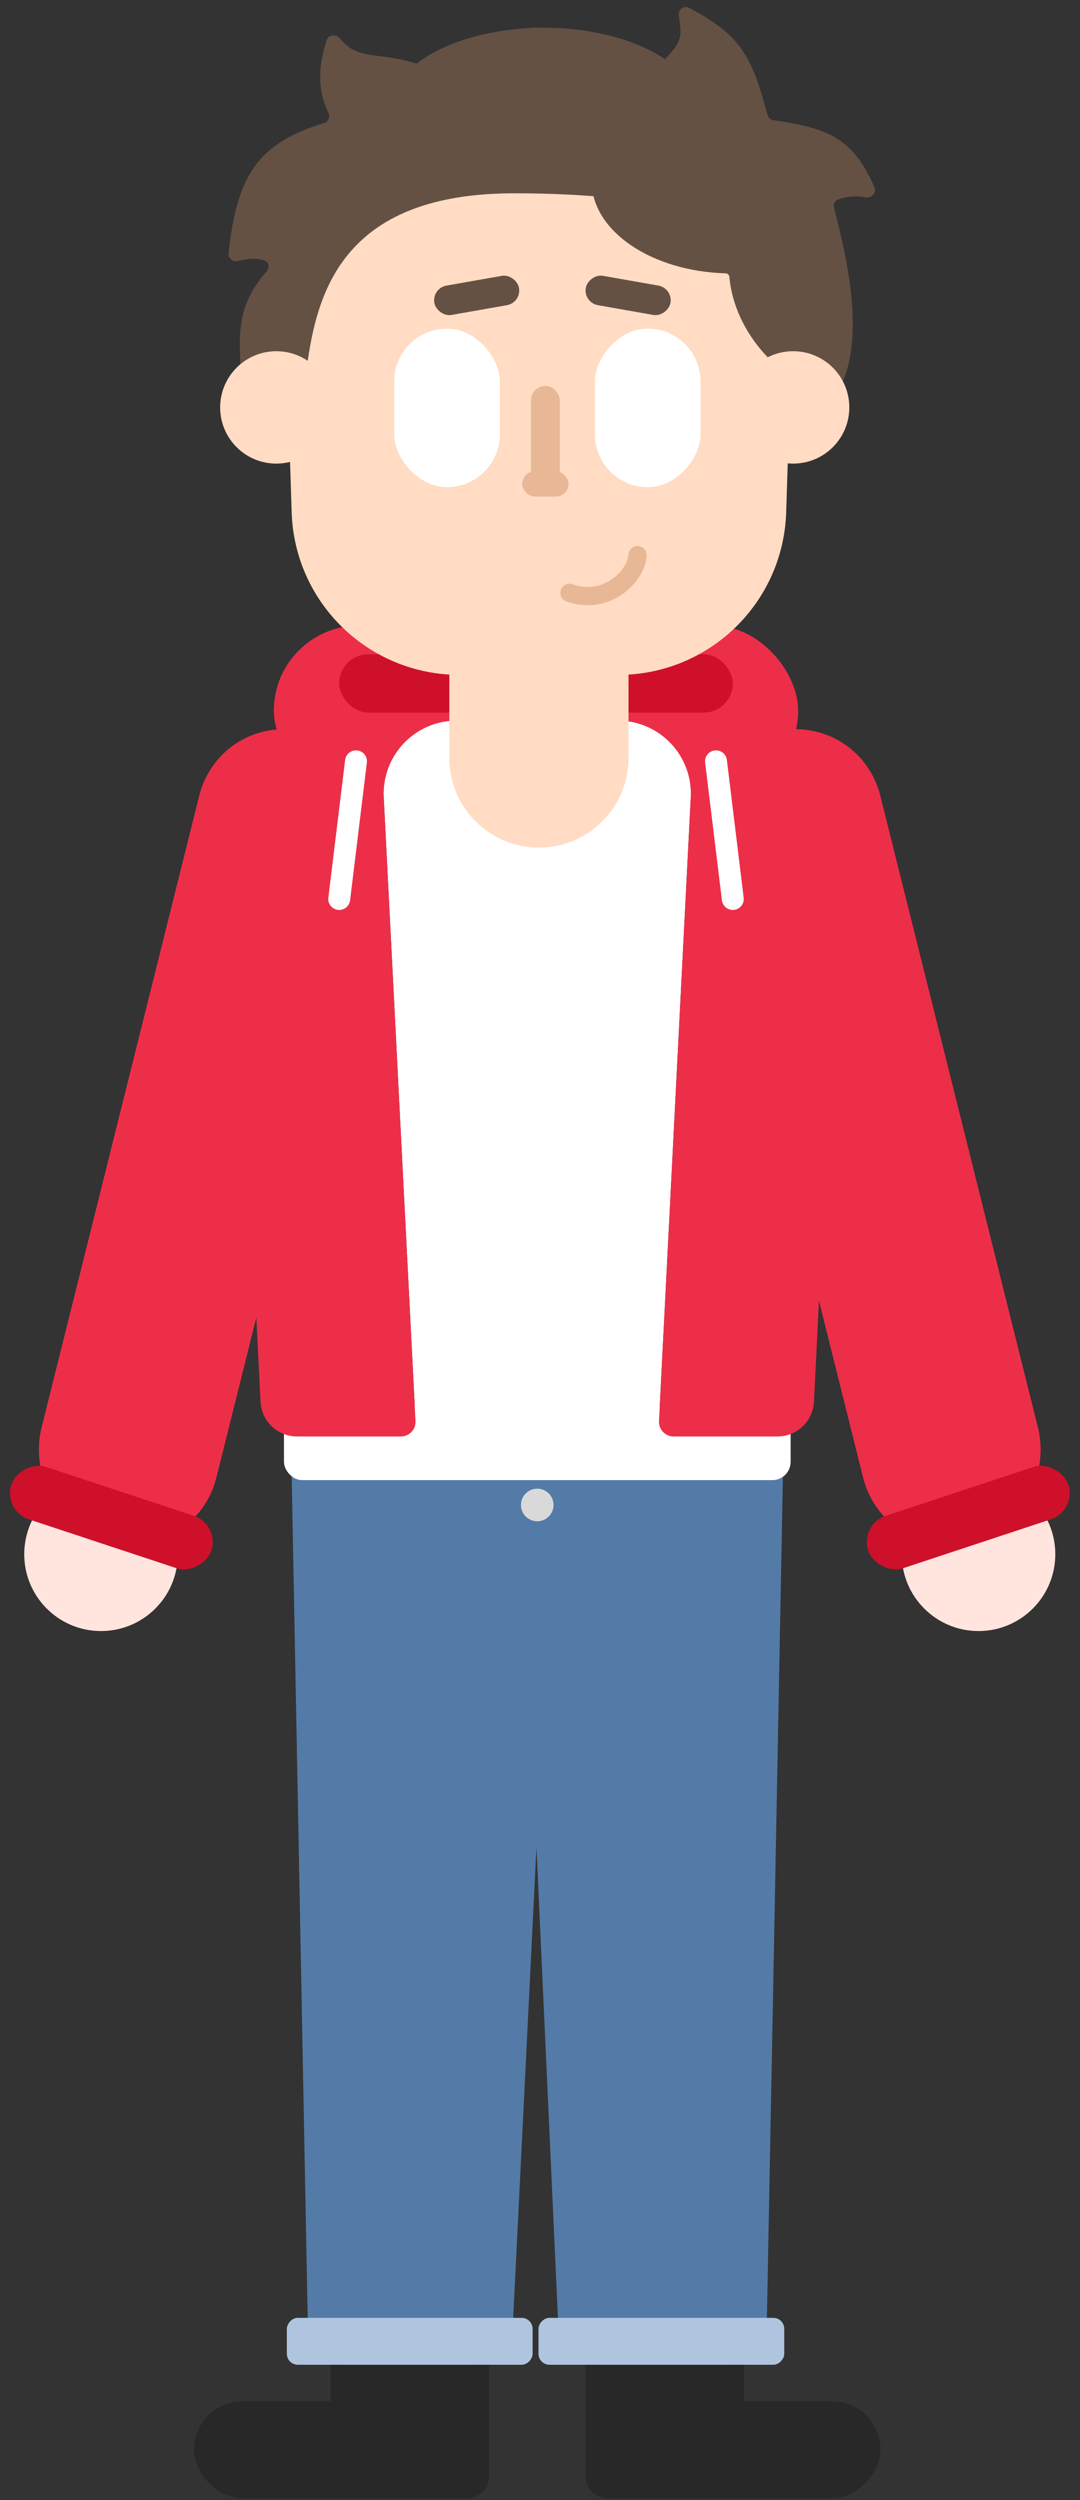 <?xml version="1.0" encoding="UTF-8"?> <svg xmlns="http://www.w3.org/2000/svg" width="296" height="685" viewBox="0 0 296 685" fill="none"><rect x="0" y="0" width="296" height="685" fill="#333333" stroke="none"/><circle cx="268.186" cy="425.829" r="21.045" fill="#FFE5DE"></circle><circle cx="21.045" cy="21.045" r="21.045" transform="matrix(-1 0 0 1 48.734 404.784)" fill="#FFE5DE"></circle><rect x="75.051" y="171.404" width="143.707" height="46.581" rx="23.29" fill="#ED2E49"></rect><rect width="43.449" height="43.598" rx="6" transform="matrix(-1 0 0 1 203.953 640.875)" fill="#282828"></rect><rect width="70.094" height="26.579" rx="13.29" transform="matrix(-1 0 0 1 241.34 657.89)" fill="#282828"></rect><rect x="90.57" y="640.875" width="43.445" height="43.598" rx="6" fill="#282828"></rect><rect x="53.184" y="657.89" width="70.094" height="26.579" rx="13.29" fill="#282828"></rect><path d="M152.496 395.612C152.779 389.902 148.226 385.118 142.509 385.118H89.766C84.168 385.118 79.661 389.712 79.767 395.308L84.387 638.08C84.49 643.528 88.936 647.89 94.385 647.89H130.498C135.829 647.89 140.223 643.708 140.486 638.384L152.496 395.612Z" fill="#547BA7"></path><path d="M214.751 395.308C214.858 389.712 210.351 385.118 204.753 385.118H151.97C146.268 385.118 141.721 389.878 141.981 395.574L153.067 638.346C153.311 643.686 157.711 647.89 163.057 647.89H200.134C205.582 647.89 210.028 643.528 210.132 638.08L214.751 395.308Z" fill="#547BA7"></path><rect x="77.828" y="385.118" width="138.863" height="20.405" rx="5" fill="white"></rect><path d="M105.169 218.443C104.586 207.012 113.697 197.425 125.143 197.425H169.351C180.796 197.425 189.907 207.012 189.325 218.443L180.4 393.56H114.093L105.169 218.443Z" fill="white"></path><path d="M125.142 197.425C113.696 197.425 104.585 207.012 105.167 218.443L113.878 389.356C113.994 391.643 112.172 393.56 109.883 393.56H81.393C76.062 393.56 71.668 389.379 71.405 384.055L63.725 228.909C62.877 211.779 76.538 197.425 93.689 197.425H125.142Z" fill="#ED2E49"></path><path d="M200.803 197.425C217.954 197.425 231.614 211.779 230.766 228.909L223.086 384.055C222.823 389.379 218.429 393.56 213.098 393.56H184.608C182.319 393.56 180.496 391.643 180.613 389.356L189.324 218.443C189.906 207.012 180.795 197.426 169.35 197.425H200.803Z" fill="#ED2E49"></path><rect width="67.356" height="12.85" rx="3" transform="matrix(-1 8.74228e-08 8.74228e-08 1 145.973 635.04)" fill="#AFC5DF"></rect><rect width="67.356" height="12.85" rx="3" transform="matrix(-1 8.74228e-08 8.74228e-08 1 214.945 635.04)" fill="#AFC5DF"></rect><rect x="92.969" y="179.256" width="107.871" height="15.978" rx="7.989" fill="#CF102B"></rect><path d="M79.936 140.362C80.725 165.186 101.077 184.901 125.913 184.901L169.495 184.901C194.331 184.901 214.683 165.186 215.472 140.363L217.447 78.197C218.165 55.619 200.057 36.926 177.468 36.926L117.94 36.926C95.351 36.926 77.243 55.619 77.96 78.197L79.936 140.362Z" fill="#FFDCC3"></path><rect x="0.579" y="-0.406" width="22.555" height="7.159" rx="3.579" transform="matrix(-0.985 -0.174 -0.174 0.985 184.388 79.865)" fill="#645144" stroke="#645144"></rect><rect x="118.917" y="79.365" width="22.555" height="7.159" rx="3.579" transform="rotate(-10 118.917 79.365)" fill="#645144" stroke="#645144"></rect><path d="M172.258 162.674C172.258 159.36 169.572 156.674 166.258 156.674H129.148C125.834 156.674 123.148 159.36 123.148 162.674V207.676C123.148 221.238 134.141 232.231 147.703 232.231C161.264 232.231 172.258 221.238 172.258 207.676V162.674Z" fill="#FFDCC3"></path><path d="M174.739 152.091C174.739 152.091 174.595 157.37 168.414 161.216C162.233 165.062 156.073 162.422 156.073 162.422" stroke="#E8B795" stroke-width="5" stroke-linecap="round"></path><rect x="108.039" y="90.041" width="28.952" height="43.428" rx="14.476" fill="white"></rect><rect width="28.952" height="43.428" rx="14.476" transform="matrix(-1 0 0 1 191.996 90.041)" fill="white"></rect><path d="M228.59 56.913C233.682 76.544 238.421 101.202 224.908 113.095C223.897 113.985 222.359 113.462 221.956 112.177L203.472 53.213C203.322 52.734 202.998 52.33 202.564 52.079L173.942 35.536C173.638 35.36 173.292 35.268 172.941 35.268H122.932C122.596 35.268 122.265 35.352 121.971 35.514L91.851 52.014C91.325 52.302 90.956 52.811 90.846 53.4L80.226 110.128C80.01 111.278 78.859 111.999 77.731 111.689L67.448 108.866C66.544 108.618 65.937 107.773 65.961 106.836C66.28 94.277 63.2 85.591 73.061 74.379C73.948 73.371 73.713 71.74 72.427 71.349C70.38 70.728 68.285 70.759 65.278 71.526C63.882 71.882 62.495 70.786 62.65 69.353C64.924 48.191 70.555 39.262 88.816 33.72C89.975 33.368 90.545 32.118 90.029 31.023C88.41 27.585 86.108 21.24 89.55 10.986C90.078 9.412 92.205 9.298 93.249 10.589C98.11 16.602 103.227 14.144 113.714 17.278C114.215 17.428 114.771 17.383 115.239 17.149C141.552 4.018 156.024 4.854 179.75 16.823C180.555 17.229 181.546 17.057 182.152 16.389C186.835 11.225 186.973 10.425 186.045 4.188C185.808 2.595 187.455 1.403 188.877 2.159C202.671 9.494 206.012 14.939 210.33 31.426C210.534 32.207 211.19 32.799 211.989 32.919C226.932 35.161 233.652 37.661 239.654 51.286C240.334 52.829 238.841 54.391 237.184 54.075C234.716 53.603 232.553 53.713 229.811 54.596C228.847 54.907 228.336 55.934 228.59 56.913Z" fill="#645144"></path><path d="M181.998 34.127C204.587 34.127 222.696 52.819 221.979 75.397L221.062 104.194C221.039 104.923 220.268 105.381 219.63 105.026C216.132 103.082 212.794 100.486 209.824 97.269C203.885 90.837 200.532 83.131 199.898 75.84C199.853 75.316 199.42 74.904 198.895 74.889C178.459 74.308 162.164 63.235 162.164 49.658C162.164 43.909 165.087 38.609 170.009 34.364C170.187 34.21 170.416 34.127 170.652 34.127H181.998Z" fill="#645144"></path><path d="M179.885 29.873C202.474 29.874 220.582 48.566 219.864 71.144L219.033 97.254L203.692 61.748C203.44 61.164 202.645 60.855 202.01 60.804C197.377 60.434 181.406 52.958 140.954 52.958C95.491 52.958 87.349 78.337 84.379 98.596C84.252 99.462 83.154 99.771 82.6 99.094L75.894 90.919L75.267 71.144C74.549 48.566 92.657 29.874 115.246 29.873H179.885Z" fill="#645144"></path><path d="M191.681 30.668C191.681 27.639 190.579 24.64 188.437 21.841C186.296 19.043 183.158 16.5 179.202 14.358C175.245 12.216 170.548 10.517 165.379 9.358C160.21 8.199 154.67 7.602 149.075 7.602C143.48 7.602 137.939 8.199 132.77 9.358C127.601 10.517 122.904 12.216 118.948 14.358C114.991 16.5 111.853 19.043 109.712 21.841C107.571 24.64 106.469 27.639 106.469 30.668L149.075 30.668H191.681Z" fill="#645144"></path><rect x="145.531" y="105.727" width="7.891" height="27.872" rx="3.946" fill="#E8B795"></rect><rect x="143.141" y="129.1" width="12.675" height="6.952" rx="3.476" fill="#E8B795"></rect><circle cx="15.396" cy="15.396" r="15.396" transform="matrix(-1 0 0 1 91.129 96.227)" fill="#FFDCC3"></circle><circle cx="15.396" cy="15.396" r="15.396" transform="matrix(-1 0 0 1 232.773 96.227)" fill="#FFDCC3"></circle><circle cx="4.463" cy="4.463" r="4.463" transform="matrix(-1 0 0 1 151.707 407.864)" fill="#D9D9D9"></circle><path d="M193.376 231.829C190.042 218.474 198.063 204.564 211.291 200.759C224.519 196.954 237.945 204.696 241.278 218.051L284.453 391.017C287.787 404.372 279.766 418.282 266.538 422.087C253.31 425.891 239.884 418.15 236.55 404.795L193.376 231.829Z" fill="#ED2E49"></path><path d="M102.492 231.829C105.825 218.474 97.804 204.564 84.576 200.759C71.348 196.954 57.922 204.696 54.589 218.051L11.414 391.017C8.08 404.372 16.102 418.282 29.33 422.087C42.557 425.891 55.983 418.15 59.317 404.795L102.492 231.829Z" fill="#ED2E49"></path><rect x="235.586" y="417.674" width="57.731" height="15.123" rx="7.562" transform="rotate(-18.298 235.586 417.674)" fill="#CF102B"></rect><rect width="57.731" height="15.123" rx="7.562" transform="matrix(-0.949 -0.314 -0.314 0.949 60.289 417.674)" fill="#CF102B"></rect><path d="M97.57 208.58L92.969 246.306" stroke="white" stroke-width="6" stroke-linecap="round"></path><path d="M196.238 208.58L200.84 246.306" stroke="white" stroke-width="6" stroke-linecap="round"></path></svg> 